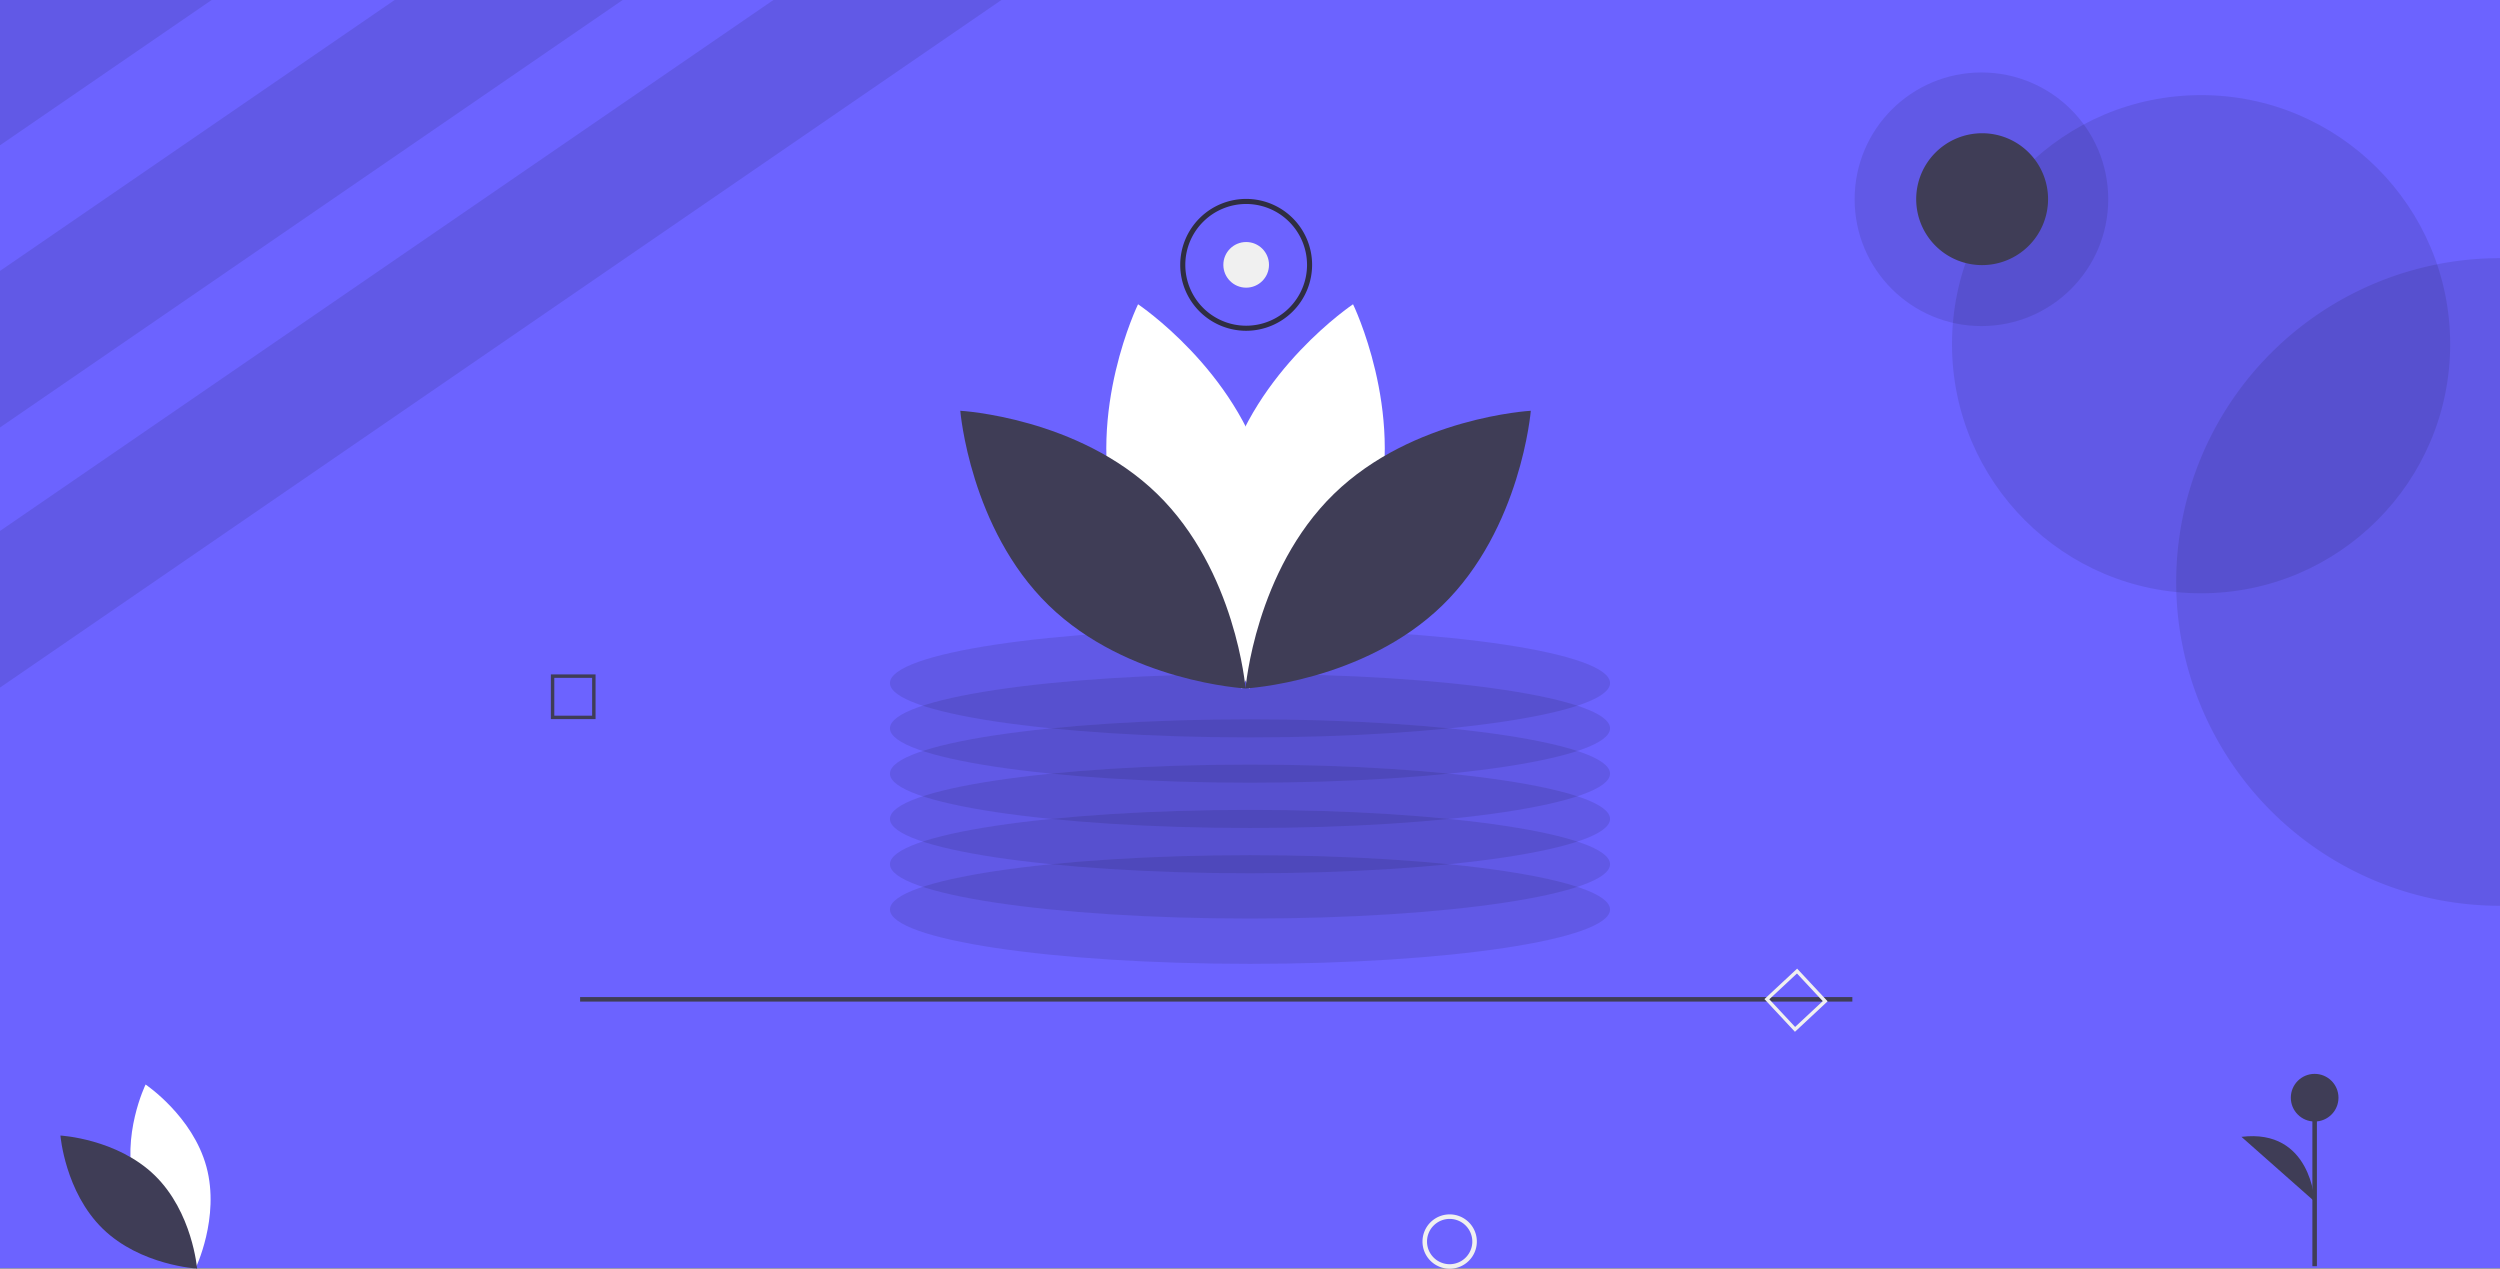<svg data-name="Layer 1" xmlns="http://www.w3.org/2000/svg" width="1104" height="560.271"><rect width="100%" height="100%" fill="#808080" stroke="none"/><path fill="#6c63ff" d="M0 0h1104v560H0z"/><path fill="#3f3d56" d="M1021.147 484.744h2v74.411h-2z"/><circle cx="1022.148" cy="484.744" r="10.523" fill="#3f3d56"/><path d="M1022.148 530.605s-1.504-32.332-32.32-28.574" fill="#3f3d56"/><path d="M59.409 523.87c6.073 22.45 26.875 36.354 26.875 36.354s10.955-22.495 4.882-44.945-26.875-36.354-26.875-36.354-10.956 22.495-4.882 44.945z" fill="#fff"/><path d="M68.333 519.045c16.665 16.223 18.7 41.16 18.7 41.16s-24.984-1.363-41.648-17.586-18.7-41.16-18.7-41.16 24.983 1.364 41.648 17.586z" fill="#3f3d56"/><path opacity=".1" d="M442.23 0L0 303.64v-69.18L341.53 0h100.7zM274.97 0L0 188.77v-69.14L174.26 0h100.71zM93.46 0L0 64.16V0h93.46z"/><ellipse cx="552" cy="401.637" rx="159" ry="24" opacity=".1"/><ellipse cx="552" cy="381.637" rx="159" ry="24" opacity=".1"/><ellipse cx="552" cy="361.637" rx="159" ry="24" opacity=".1"/><ellipse cx="552" cy="341.637" rx="159" ry="24" opacity=".1"/><ellipse cx="552" cy="321.637" rx="159" ry="24" opacity=".1"/><ellipse cx="552" cy="301.637" rx="159" ry="24" opacity=".1"/><path d="M607.694 228.177c-12.677 46.86-56.097 75.883-56.097 75.883s-22.867-46.954-10.19-93.815 56.096-75.882 56.096-75.882 22.868 46.954 10.191 93.815z" fill="#fff"/><path d="M492.372 228.177c12.677 46.86 56.097 75.883 56.097 75.883s22.867-46.954 10.19-93.815-56.096-75.882-56.096-75.882-22.867 46.954-10.19 93.814z" fill="#fff"/><path d="M511 218.107c34.784 33.861 39.033 85.915 39.033 85.915s-52.149-2.848-86.933-36.71-39.034-85.914-39.034-85.914 52.149 2.847 86.934 36.709zM589.067 218.107c-34.785 33.861-39.034 85.915-39.034 85.915s52.149-2.848 86.933-36.71S676 181.399 676 181.399s-52.149 2.847-86.933 36.709zM256.172 440.311H818v2H256.172z" fill="#3f3d56"/><path d="M640.172 560.271a12 12 0 1112-12 12.014 12.014 0 01-12 12zm0-22a10 10 0 1010 10 10.011 10.011 0 00-10-10z" fill="#f0f0f0"/><path d="M263 317.561h-19.741v-19.74H263zm-18.223-1.518h16.704v-16.704h-16.704z" fill="#3f3d56"/><path d="M792.644 455.641l-13.465-14.436 14.436-13.465 13.465 14.436zm-11.319-14.361l11.394 12.215 12.215-11.393-11.394-12.216z" fill="#f0f0f0"/><path d="M1104 114v286a143 143 0 110-286z" opacity=".1"/><circle cx="972" cy="152" r="110" opacity=".1"/><circle cx="875" cy="88" r="56" opacity=".1"/><path d="M875.31 117.072a29.116 29.116 0 1129.116-29.116 29.149 29.149 0 01-29.116 29.116z" fill="#3f3d56"/><circle cx="550.31" cy="116.956" r="10.079" fill="#f0f0f0"/><path d="M550.31 146.072a29.116 29.116 0 1129.116-29.116 29.149 29.149 0 01-29.116 29.116zm0-55.992a26.876 26.876 0 1026.876 26.876A26.907 26.907 0 00550.31 90.08z" fill="#2f2e41"/></svg>